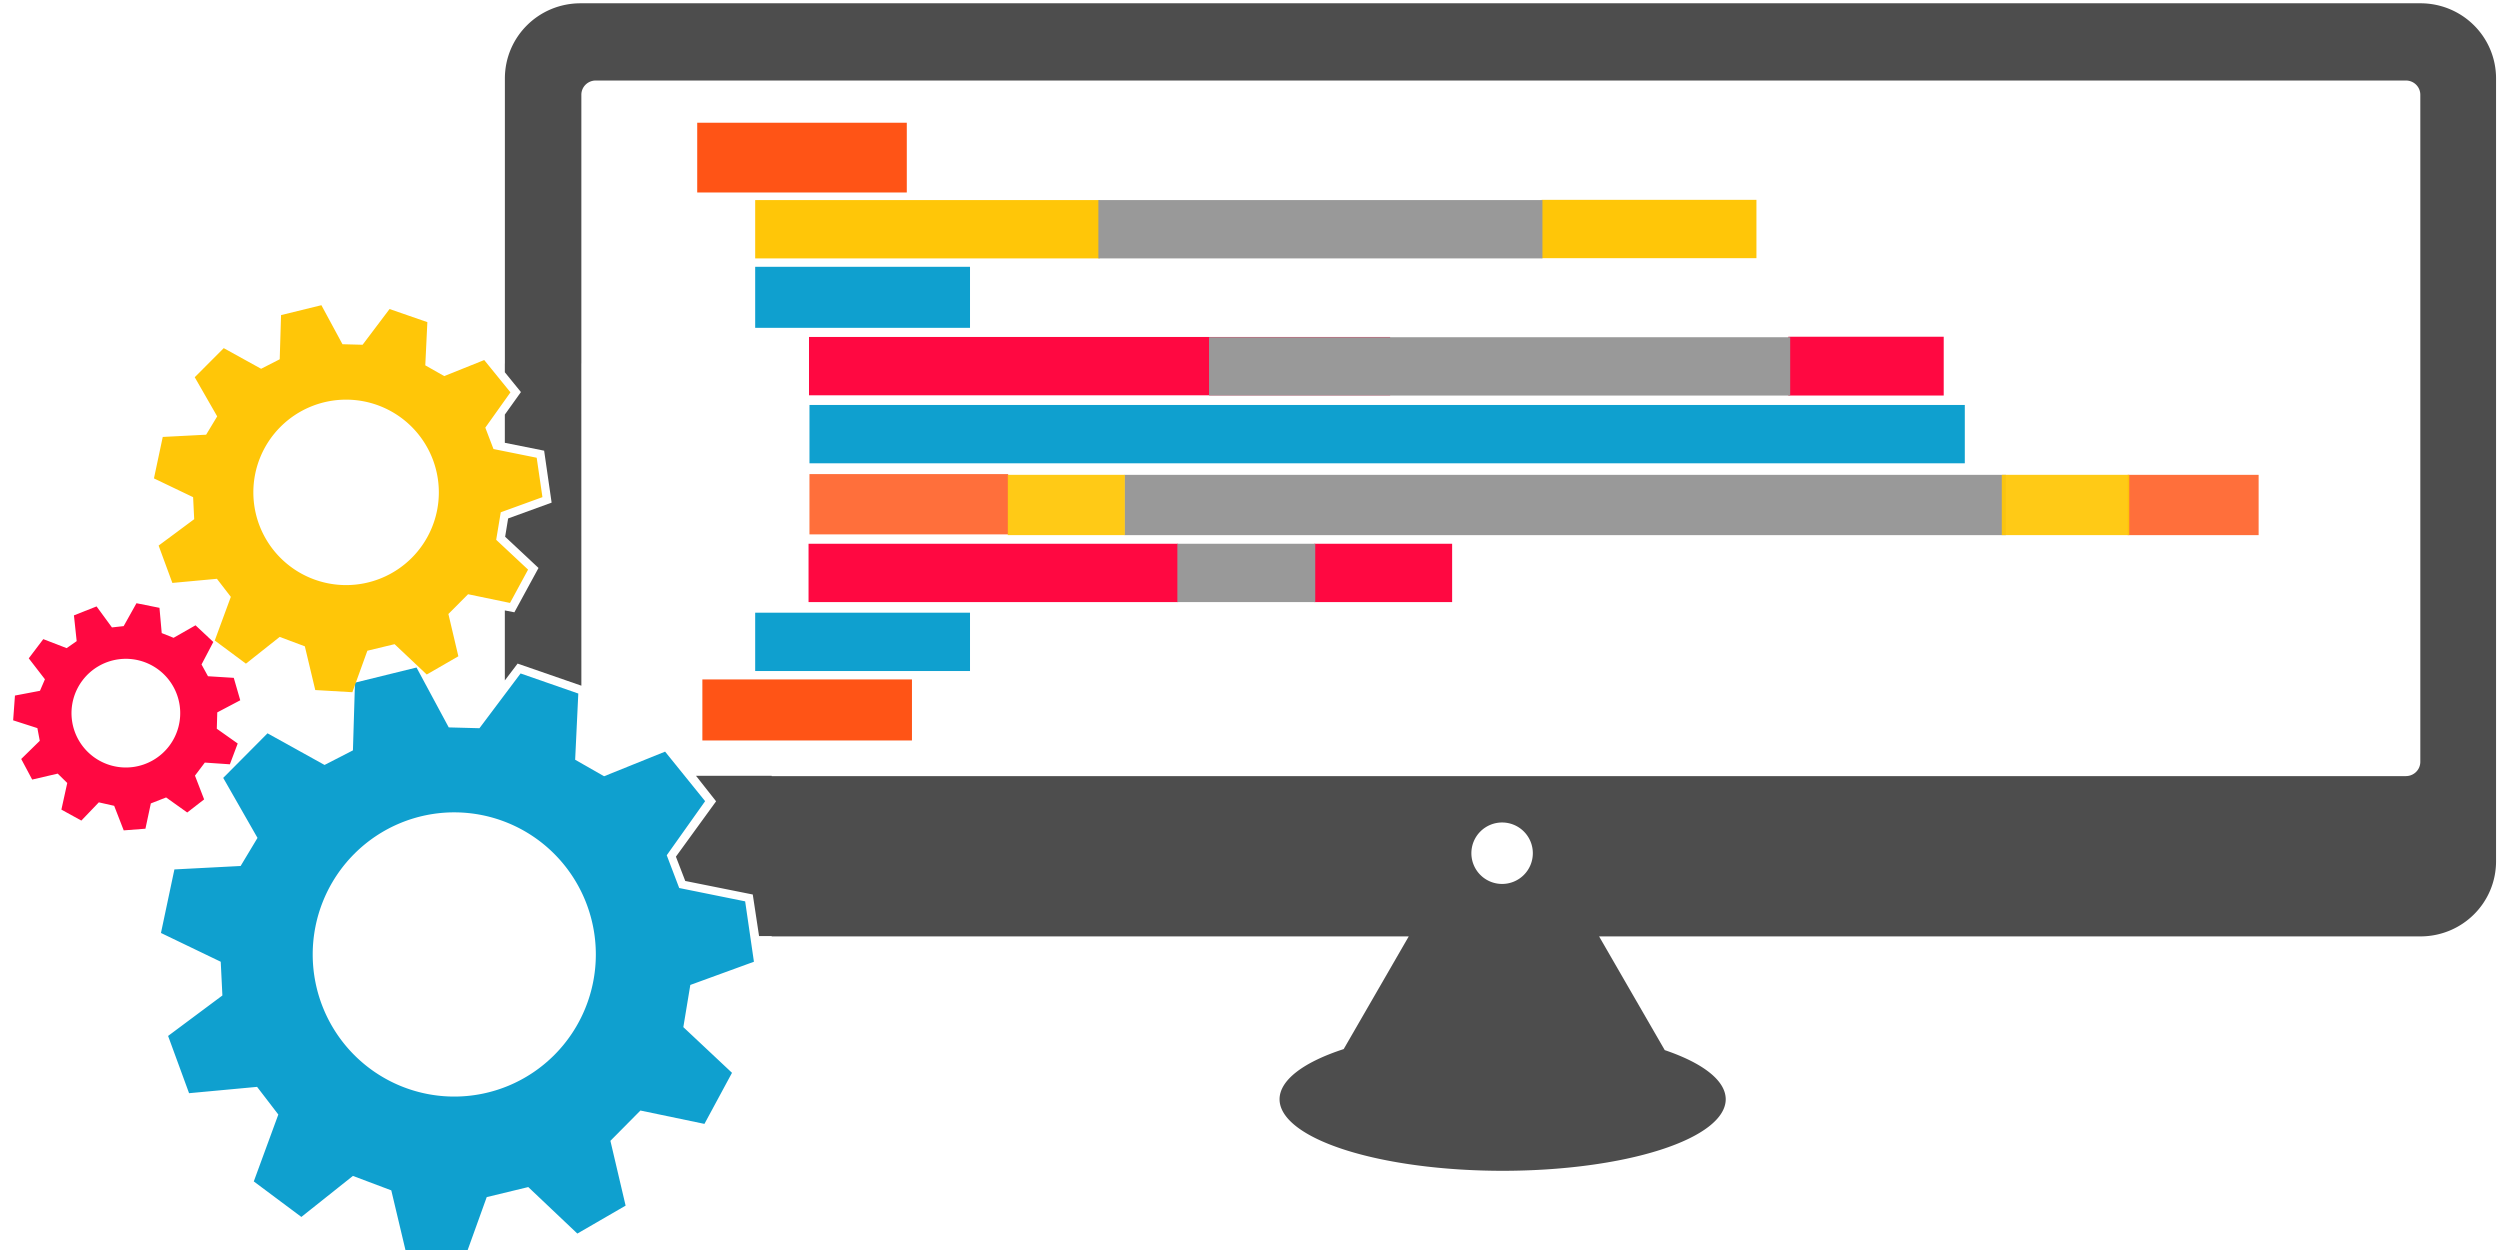 <?xml version="1.0" encoding="UTF-8" standalone="no"?>
<!-- Created with Inkscape (http://www.inkscape.org/) -->

<svg
   xmlns:osb="http://www.openswatchbook.org/uri/2009/osb"
   xmlns:dc="http://purl.org/dc/elements/1.1/"
   xmlns:cc="http://creativecommons.org/ns#"
   xmlns:rdf="http://www.w3.org/1999/02/22-rdf-syntax-ns#"
   xmlns:svg="http://www.w3.org/2000/svg"
   xmlns="http://www.w3.org/2000/svg"
   xmlns:xlink="http://www.w3.org/1999/xlink"
   xmlns:sodipodi="http://sodipodi.sourceforge.net/DTD/sodipodi-0.dtd"
   xmlns:inkscape="http://www.inkscape.org/namespaces/inkscape"
   width="300"
   height="150"
   viewBox="0 0 300 150"
   id="svg2"
   version="1.1"
   inkscape:version="0.91 r13725"
   sodipodi:docname="DEV.svg">
  <defs
     id="defs4">
    <linearGradient
       id="linearGradient4942"
       osb:paint="solid">
      <stop
         style="stop-color:#999999;stop-opacity:1;"
         offset="0"
         id="stop4944" />
    </linearGradient>
    <linearGradient
       id="linearGradient4893"
       osb:paint="solid"
       gradientTransform="translate(3.3455065e-8,1.5040472e-5)">
      <stop
         style="stop-color:#ff4a08;stop-opacity:1;"
         offset="0"
         id="stop4895" />
    </linearGradient>
    <linearGradient
       id="linearGradient4803"
       osb:paint="solid">
      <stop
         style="stop-color:#4d4d4d;stop-opacity:1;"
         offset="0"
         id="stop4805" />
    </linearGradient>
    <linearGradient
       id="linearGradient4791"
       osb:paint="solid"
       gradientTransform="translate(1.3841861e-7,7.6384186e-6)">
      <stop
         style="stop-color:#ffc608;stop-opacity:1;"
         offset="0"
         id="stop4793" />
    </linearGradient>
    <linearGradient
       id="linearGradient4783"
       osb:paint="solid"
       gradientTransform="translate(1.6158139e-7,7.5615814e-6)">
      <stop
         style="stop-color:#ff0841;stop-opacity:1;"
         offset="0"
         id="stop4785" />
    </linearGradient>
    <linearGradient
       id="linearGradient4769"
       osb:paint="solid"
       gradientTransform="translate(-3.3342372e-6,5.32186e-7)">
      <stop
         style="stop-color:#ff6f3b;stop-opacity:1;"
         offset="0"
         id="stop4771" />
    </linearGradient>
    <linearGradient
       id="linearGradient4761"
       osb:paint="solid"
       gradientTransform="translate(-8.580626e-7,-1.5715253e-5)">
      <stop
         style="stop-color:#0fa0cf;stop-opacity:1;"
         offset="0"
         id="stop4763" />
    </linearGradient>
    <inkscape:perspective
       sodipodi:type="inkscape:persp3d"
       inkscape:vp_x="0 : 177.16536 : 1"
       inkscape:vp_y="0 : 1000 : 0"
       inkscape:vp_z="531.49607 : 177.16536 : 1"
       inkscape:persp3d-origin="265.74803 : 118.11024 : 1"
       id="perspective4728" />
    <linearGradient
       inkscape:collect="always"
       xlink:href="#linearGradient4803"
       id="linearGradient4807"
       x1="60.58"
       y1="70.446"
       x2="299.525"
       y2="70.446"
       gradientUnits="userSpaceOnUse" />
    <linearGradient
       inkscape:collect="always"
       xlink:href="#linearGradient4761"
       id="linearGradient4855"
       gradientTransform="translate(-2.7615814e-6,7.7123007e-6)"
       gradientUnits="userSpaceOnUse" />
    <linearGradient
       inkscape:collect="always"
       xlink:href="#linearGradient4761"
       id="linearGradient4857"
       gradientTransform="translate(-2.7615814e-6,7.7384186e-6)"
       gradientUnits="userSpaceOnUse" />
    <linearGradient
       inkscape:collect="always"
       xlink:href="#linearGradient4791"
       id="linearGradient4859"
       gradientTransform="translate(-2.7615814e-6,7.631481e-6)"
       gradientUnits="userSpaceOnUse" />
    <linearGradient
       inkscape:collect="always"
       xlink:href="#linearGradient4791"
       id="linearGradient4861"
       gradientTransform="translate(-2.7621461e-6,7.642618e-6)"
       gradientUnits="userSpaceOnUse" />
    <linearGradient
       inkscape:collect="always"
       xlink:href="#linearGradient4761"
       id="linearGradient4869"
       gradientTransform="translate(-2.7615814e-6,7.7652933e-6)"
       gradientUnits="userSpaceOnUse" />
    <linearGradient
       inkscape:collect="always"
       xlink:href="#linearGradient4791"
       id="linearGradient4889"
       gradientTransform="translate(-2.6384186e-6,1.5252803e-8)"
       gradientUnits="userSpaceOnUse" />
    <linearGradient
       inkscape:collect="always"
       xlink:href="#linearGradient4783"
       id="linearGradient4928"
       gradientTransform="translate(-3.7407957e-6,8.1947773e-6)"
       gradientUnits="userSpaceOnUse" />
    <linearGradient
       inkscape:collect="always"
       xlink:href="#linearGradient4783"
       id="linearGradient4930"
       gradientTransform="translate(-3.3711091e-6,8.238273e-6)"
       gradientUnits="userSpaceOnUse" />
    <linearGradient
       inkscape:collect="always"
       xlink:href="#linearGradient4783"
       id="linearGradient4932"
       gradientTransform="translate(-3.3615814e-6,8.2309245e-6)"
       gradientUnits="userSpaceOnUse" />
    <linearGradient
       inkscape:collect="always"
       xlink:href="#linearGradient4783"
       id="linearGradient4934"
       gradientTransform="translate(-3.3615814e-6,8.238273e-6)"
       gradientUnits="userSpaceOnUse" />
    <linearGradient
       inkscape:collect="always"
       xlink:href="#linearGradient4769"
       id="linearGradient4936"
       gradientTransform="translate(1.3841861e-7,7.6384186e-6)"
       gradientUnits="userSpaceOnUse" />
    <linearGradient
       inkscape:collect="always"
       xlink:href="#linearGradient4769"
       id="linearGradient4938"
       gradientTransform="translate(1.3841861e-7,7.6384186e-6)"
       gradientUnits="userSpaceOnUse" />
  </defs>
  <sodipodi:namedview
     id="base"
     pagecolor="#ffffff"
     bordercolor="#000000"
     borderopacity="0.078"
     inkscape:pageopacity="0.0"
     inkscape:pageshadow="2"
     inkscape:zoom="3.7758317"
     inkscape:cx="191.56783"
     inkscape:cy="84.754623"
     inkscape:document-units="px"
     inkscape:current-layer="layer4"
     showgrid="false"
     showguides="true"
     inkscape:guide-bbox="true"
     inkscape:window-width="1600"
     inkscape:window-height="1137"
     inkscape:window-x="1912"
     inkscape:window-y="-8"
     inkscape:window-maximized="1"
     units="px">
    <sodipodi:guide
       position="146,8"
       orientation="0,1"
       id="guide4221" />
    <sodipodi:guide
       position="54.684,140.615"
       orientation="0,1"
       id="guide4232" />
    <sodipodi:guide
       position="60.58,104.57"
       orientation="1,0"
       id="guide4726" />
    <sodipodi:guide
       position="81.737,56.9"
       orientation="0,1"
       id="guide4728" />
    <sodipodi:guide
       position="83.494,37.669"
       orientation="0,1"
       id="guide4730" />
    <sodipodi:guide
       position="86.532,136.559"
       orientation="1,0"
       id="guide4736" />
    <sodipodi:guide
       position="98.4,132.503"
       orientation="0,1"
       id="guide4809" />
    <sodipodi:guide
       position="80.072,124.54"
       orientation="0,1"
       id="guide4813" />
    <sodipodi:guide
       position="84.429,116.728"
       orientation="0,1"
       id="guide4815" />
    <sodipodi:guide
       position="92.603,108.766"
       orientation="0,1"
       id="guide4817" />
    <sodipodi:guide
       position="106.212,100.954"
       orientation="0,1"
       id="guide4819" />
    <sodipodi:guide
       position="105.762,92.842"
       orientation="0,1"
       id="guide4821" />
    <sodipodi:guide
       position="97.799,84.88"
       orientation="0,1"
       id="guide4823" />
    <sodipodi:guide
       position="106.062,77.068"
       orientation="0,1"
       id="guide4825" />
    <sodipodi:guide
       position="100.954,69.106"
       orientation="0,1"
       id="guide4827" />
    <sodipodi:guide
       position="100.954,61.143"
       orientation="0,1"
       id="guide4829" />
    <sodipodi:guide
       position="82.476,108.766"
       orientation="1,0"
       id="guide4885" />
    <sodipodi:guide
       position="78.119,61.143"
       orientation="1,0"
       id="guide4887" />
  </sodipodi:namedview>
  <g
     inkscape:groupmode="layer"
     id="layer5"
     inkscape:label="background" />
  <g
     inkscape:groupmode="layer"
     id="layer1"
     inkscape:label="Gears"
     style="display:inline">
    <path
       transform="translate(0,7.6293945e-6)"
       inkscape:connector-curvature="0"
       id="path8062"
       d="m 49.983,80.103 3.866,7.185 3.685,0.098 4.937,-6.572 6.926,2.411 -0.378,7.945 3.471,1.981 7.321,-2.955 4.804,5.944 -4.605,6.49 1.495,3.932 7.914,1.601 1.053,7.247 -7.633,2.784 -0.838,5.063 5.84,5.482 -3.307,6.128 -7.682,-1.603 -3.603,3.635 1.825,7.778 -5.791,3.353 -5.89,-5.582 -4.986,1.206 -2.747,7.629 -6.795,-0.397 -1.909,-8.042 -4.605,-1.734 -6.187,4.923 -5.709,-4.261 2.944,-8.027 -2.548,-3.32 -8.162,0.759 -2.517,-6.87 6.516,-4.856 -0.199,-4.048 -7.173,-3.453 1.613,-7.625 7.948,-0.413 2.024,-3.371 -4.114,-7.201 5.315,-5.349 6.844,3.797 3.406,-1.75 0.246,-8.125 7.388,-1.819 z m 4.53,17.379 A 16.988,17.053 0 0 0 37.525,114.535 16.988,17.053 0 0 0 54.513,131.588 16.988,17.053 0 0 0 71.5,114.535 16.988,17.053 0 0 0 54.513,97.483 Z"
       style="display:inline;fill:url(#linearGradient4761);fill-opacity:1;fill-rule:evenodd;stroke:#ffffff;stroke-width:0;stroke-linecap:butt;stroke-linejoin:miter;stroke-miterlimit:4;stroke-dasharray:none;stroke-opacity:1" />
    <path
       transform="translate(0,7.6293945e-6)"
       inkscape:connector-curvature="0"
       style="display:inline;fill:url(#linearGradient4889);fill-opacity:1;fill-rule:evenodd;stroke:#ffffff;stroke-width:0;stroke-linecap:butt;stroke-linejoin:miter;stroke-miterlimit:4;stroke-dasharray:none;stroke-opacity:1"
       d="m 38.564,36.619 2.533,4.688 2.414,0.064 3.235,-4.288 4.537,1.573 -0.248,5.184 2.274,1.292 4.797,-1.928 3.148,3.878 -3.017,4.235 0.98,2.566 5.185,1.045 0.69,4.729 -5.001,1.817 -0.549,3.303 3.826,3.577 -2.167,3.999 -5.033,-1.046 -2.361,2.372 1.196,5.075 -3.794,2.188 -3.859,-3.642 -3.266,0.787 -1.8,4.978 -4.452,-0.259 -1.251,-5.247 -3.017,-1.131 -4.053,3.212 -3.74,-2.78 1.929,-5.237 -1.669,-2.166 -5.347,0.495 -1.649,-4.482 4.269,-3.168 -0.13,-2.641 -4.7,-2.253 1.056,-4.975 5.207,-0.269 1.326,-2.199 -2.695,-4.698 3.482,-3.49 4.484,2.477 2.232,-1.142 0.161,-5.301 4.84,-1.187 z m 2.968,11.339 A 11.13,11.126 0 0 0 30.402,59.085 11.13,11.126 0 0 0 41.532,70.211 11.13,11.126 0 0 0 52.661,59.085 11.13,11.126 0 0 0 41.532,47.958 Z"
       id="path8064" />
    <path
       transform="translate(0,7.6293945e-6)"
       id="path8066"
       d="m 11.588,72.77 1.845,2.52 1.407,-0.155 1.536,-2.748 2.76,0.552 0.27,3.03 1.423,0.569 2.632,-1.502 2.137,2.001 -1.414,2.699 0.774,1.412 3.094,0.193 0.778,2.691 -2.759,1.454 -0.055,1.962 2.507,1.772 -0.939,2.495 -3.006,-0.206 -1.182,1.565 1.099,2.852 -2.029,1.573 -2.532,-1.807 -1.834,0.717 -0.648,3.034 L 14.846,99.645 13.701,96.698 11.859,96.282 9.761,98.47 7.367,97.154 8.07,93.959 6.927,92.834 3.862,93.548 2.546,91.077 4.773,88.897 4.486,87.374 1.578,86.44 1.794,83.467 4.796,82.896 5.391,81.513 3.451,79 5.195,76.696 7.996,77.777 9.201,76.936 8.872,73.845 11.588,72.77 Z m 2.628,6.348 a 6.521,6.524 88.386 0 0 -5.575,7.348 6.521,6.524 88.386 0 0 7.35,5.573 6.521,6.524 88.386 0 0 5.575,-7.348 6.521,6.524 88.386 0 0 -7.35,-5.573 z"
       style="display:inline;fill:url(#linearGradient4783);fill-opacity:1;fill-rule:evenodd;stroke:#4d4d4d;stroke-width:0;stroke-linecap:butt;stroke-linejoin:miter;stroke-miterlimit:4;stroke-dasharray:none;stroke-opacity:1"
       inkscape:connector-curvature="0" />
  </g>
  <g
     inkscape:groupmode="layer"
     id="layer2"
     inkscape:label="Working"
     style="display:inline" />
  <g
     inkscape:groupmode="layer"
     id="layer4"
     inkscape:label="Working 1">
    <rect
       style="display:inline;opacity:1;fill:url(#linearGradient4893);fill-opacity:0.941;fill-rule:nonzero;stroke:#00ffff;stroke-width:0;stroke-linecap:butt;stroke-linejoin:miter;stroke-miterlimit:4;stroke-dasharray:none;stroke-opacity:1"
       id="rect4831"
       width="25.15"
       height="7.324"
       x="84.285"
       y="81.532" />
    <rect
       y="14.728"
       x="83.666"
       height="8.37"
       width="25.15"
       id="rect4833"
       style="display:inline;opacity:1;fill:url(#linearGradient4893);fill-opacity:0.941;fill-rule:nonzero;stroke:#00ffff;stroke-width:0;stroke-linecap:butt;stroke-linejoin:miter;stroke-miterlimit:4;stroke-dasharray:none;stroke-opacity:1" />
    <rect
       style="display:inline;opacity:1;fill:url(#linearGradient4859);fill-opacity:1;fill-rule:nonzero;stroke:#00ffff;stroke-width:0;stroke-linecap:butt;stroke-linejoin:miter;stroke-miterlimit:4;stroke-dasharray:none;stroke-opacity:1"
       id="rect4837"
       width="41.34"
       height="7"
       x="90.622"
       y="24.009" />
    <rect
       y="40.436"
       x="97.08"
       height="7"
       width="69.738"
       id="rect4839"
       style="display:inline;opacity:1;fill:url(#linearGradient4932);fill-opacity:1;fill-rule:nonzero;stroke:#00ffff;stroke-width:0;stroke-linecap:butt;stroke-linejoin:miter;stroke-miterlimit:4;stroke-dasharray:none;stroke-opacity:1" />
    <rect
       y="32.016"
       x="90.622"
       height="7.324"
       width="25.779"
       id="rect4841"
       style="display:inline;opacity:1;fill:url(#linearGradient4857);fill-opacity:1;fill-rule:nonzero;stroke:#00ffff;stroke-width:0;stroke-linecap:butt;stroke-linejoin:miter;stroke-miterlimit:4;stroke-dasharray:none;stroke-opacity:1" />
    <rect
       style="display:inline;opacity:1;fill:url(#linearGradient4928);fill-opacity:1;fill-rule:nonzero;stroke:#00ffff;stroke-width:0;stroke-linecap:butt;stroke-linejoin:miter;stroke-miterlimit:4;stroke-dasharray:none;stroke-opacity:1"
       id="rect4843"
       width="18.653"
       height="7.055"
       x="214.593"
       y="40.408" />
    <rect
       y="56.891"
       x="97.135"
       height="7.235"
       width="23.845"
       id="rect4845"
       style="display:inline;opacity:1;fill:url(#linearGradient4938);fill-opacity:1;fill-rule:nonzero;stroke:#00ffff;stroke-width:0;stroke-linecap:butt;stroke-linejoin:miter;stroke-miterlimit:4;stroke-dasharray:none;stroke-opacity:1" />
    <rect
       style="display:inline;opacity:1;fill:url(#linearGradient4855);fill-opacity:1;fill-rule:nonzero;stroke:#00ffff;stroke-width:0;stroke-linecap:butt;stroke-linejoin:miter;stroke-miterlimit:4;stroke-dasharray:none;stroke-opacity:1"
       id="rect4847"
       width="25.779"
       height="7"
       x="90.622"
       y="73.523" />
    <rect
       style="display:inline;opacity:1;fill:url(#linearGradient4861);fill-opacity:1;fill-rule:nonzero;stroke:#00ffff;stroke-width:0;stroke-linecap:butt;stroke-linejoin:miter;stroke-miterlimit:4;stroke-dasharray:none;stroke-opacity:1"
       id="rect4849"
       width="25.779"
       height="7"
       x="184.994"
       y="23.981" />
    <rect
       style="display:inline;opacity:1;fill:url(#linearGradient4936);fill-opacity:1;fill-rule:nonzero;stroke:#00ffff;stroke-width:0;stroke-linecap:butt;stroke-linejoin:miter;stroke-miterlimit:4;stroke-dasharray:none;stroke-opacity:1"
       id="rect4851"
       width="15.719"
       height="7.235"
       x="255.317"
       y="56.981" />
    <rect
       y="48.596"
       x="97.137"
       height="7"
       width="138.639"
       id="rect4853"
       style="display:inline;opacity:1;fill:url(#linearGradient4869);fill-opacity:1;fill-rule:nonzero;stroke:#00ffff;stroke-width:0;stroke-linecap:butt;stroke-linejoin:miter;stroke-miterlimit:4;stroke-dasharray:none;stroke-opacity:1" />
    <rect
       y="24.009"
       x="131.805"
       height="7"
       width="53.286"
       id="rect4871"
       style="display:inline;opacity:1;fill:url(#linearGradient4942);fill-opacity:1;fill-rule:nonzero;stroke:#00ffff;stroke-width:0;stroke-linecap:butt;stroke-linejoin:miter;stroke-miterlimit:4;stroke-dasharray:none;stroke-opacity:1" />
    <rect
       style="display:inline;opacity:1;fill:url(#linearGradient4942);fill-opacity:1;fill-rule:nonzero;stroke:#00ffff;stroke-width:0;stroke-linecap:butt;stroke-linejoin:miter;stroke-miterlimit:4;stroke-dasharray:none;stroke-opacity:1"
       id="rect4875"
       width="69.738"
       height="7"
       x="145.085"
       y="40.467" />
    <rect
       style="display:inline;opacity:1;fill:url(#linearGradient4942);fill-opacity:1;fill-rule:nonzero;stroke:#00ffff;stroke-width:0;stroke-linecap:butt;stroke-linejoin:miter;stroke-miterlimit:4;stroke-dasharray:none;stroke-opacity:1"
       id="rect4879"
       width="105.765"
       height="7.235"
       x="134.935"
       y="56.981" />
    <rect
       style="display:inline;opacity:1;fill:url(#linearGradient4791);fill-opacity:0.941;fill-rule:nonzero;stroke:#00ffff;stroke-width:0;stroke-linecap:butt;stroke-linejoin:miter;stroke-miterlimit:4;stroke-dasharray:none;stroke-opacity:1"
       id="rect4883"
       width="14.042"
       height="7.235"
       x="120.934"
       y="56.979" />
    <rect
       y="56.979"
       x="240.214"
       height="7.235"
       width="15.297"
       id="rect4914"
       style="display:inline;opacity:1;fill:url(#linearGradient4791);fill-opacity:0.941;fill-rule:nonzero;stroke:#00ffff;stroke-width:0;stroke-linecap:butt;stroke-linejoin:miter;stroke-miterlimit:4;stroke-dasharray:none;stroke-opacity:1" />
    <rect
       style="display:inline;opacity:1;fill:url(#linearGradient4930);fill-opacity:1;fill-rule:nonzero;stroke:#00ffff;stroke-width:0;stroke-linecap:butt;stroke-linejoin:miter;stroke-miterlimit:4;stroke-dasharray:none;stroke-opacity:1"
       id="rect4916"
       width="44.344"
       height="7"
       x="97.025"
       y="65.251" />
    <rect
       y="65.251"
       x="157.711"
       height="7"
       width="16.545"
       id="rect4918"
       style="display:inline;opacity:1;fill:url(#linearGradient4934);fill-opacity:1;fill-rule:nonzero;stroke:#00ffff;stroke-width:0;stroke-linecap:butt;stroke-linejoin:miter;stroke-miterlimit:4;stroke-dasharray:none;stroke-opacity:1" />
    <rect
       style="display:inline;opacity:1;fill:url(#linearGradient4942);fill-opacity:1;fill-rule:nonzero;stroke:#00ffff;stroke-width:0;stroke-linecap:butt;stroke-linejoin:miter;stroke-miterlimit:4;stroke-dasharray:none;stroke-opacity:1"
       id="rect4920"
       width="16.545"
       height="7"
       x="141.284"
       y="65.251" />
  </g>
  <g
     inkscape:groupmode="layer"
     id="layer3"
     inkscape:label="Computer"
     style="display:inline">
    <path
       style="display:inline;opacity:1;fill:url(#linearGradient4807);fill-opacity:1;stroke:#ff4a08;stroke-width:0;stroke-linecap:butt;stroke-linejoin:miter;stroke-miterlimit:4;stroke-dasharray:none;stroke-opacity:1"
       d="m 69.67,0.395 c -5.033,0 -9.084,4.027 -9.084,9.027 l 0,34.203 -0.006,0 0,1.047 1.932,2.375 -1.932,2.703 0,3.387 4.717,0.945 0.898,6.234 -5.219,1.898 -0.359,2.195 4.004,3.746 -2.895,5.32 -1.146,-0.223 0,8.398 1.533,-2.02 7.652,2.652 -0.006,-38.66 0.004,0 0,-32.25 c 0,-0.949 0.773,-1.711 1.734,-1.711 l 217.207,0 c 0.961,0 1.734,0.762 1.734,1.711 l 0,80.047 c 0,0.949 -0.773,1.713 -1.734,1.713 l -107.92,0 -0.629,0 -87.553,0 0,-0.035 -9.08,0 2.41,3.059 -4.822,6.643 1.121,2.916 8.102,1.625 0.756,4.988 1.514,0 0,0.039 76.447,0 -3.285,5.693 -4.521,7.83 a 26.769,8.589 0 0 0 -7.697,6.02 26.769,8.589 0 0 0 26.77,8.586 26.769,8.589 0 0 0 26.77,-8.586 26.769,8.589 0 0 0 -7.318,-5.896 l -4.592,-7.953 -3.285,-5.693 98.549,0 c 5.033,0 9.086,-4.025 9.086,-9.025 l 0,-93.922 c 0,-5 -4.053,-9.027 -9.086,-9.027 l -220.77,0 z M 180.254,98.699 a 3.686,3.686 0 0 1 3.686,3.686 3.686,3.686 0 0 1 -3.686,3.688 3.686,3.686 0 0 1 -3.688,-3.688 3.686,3.686 0 0 1 3.688,-3.686 z"
       id="path5497-0"
       inkscape:connector-curvature="0"
       transform="translate(0,-7.6293954e-6)" />
  </g>
</svg>
